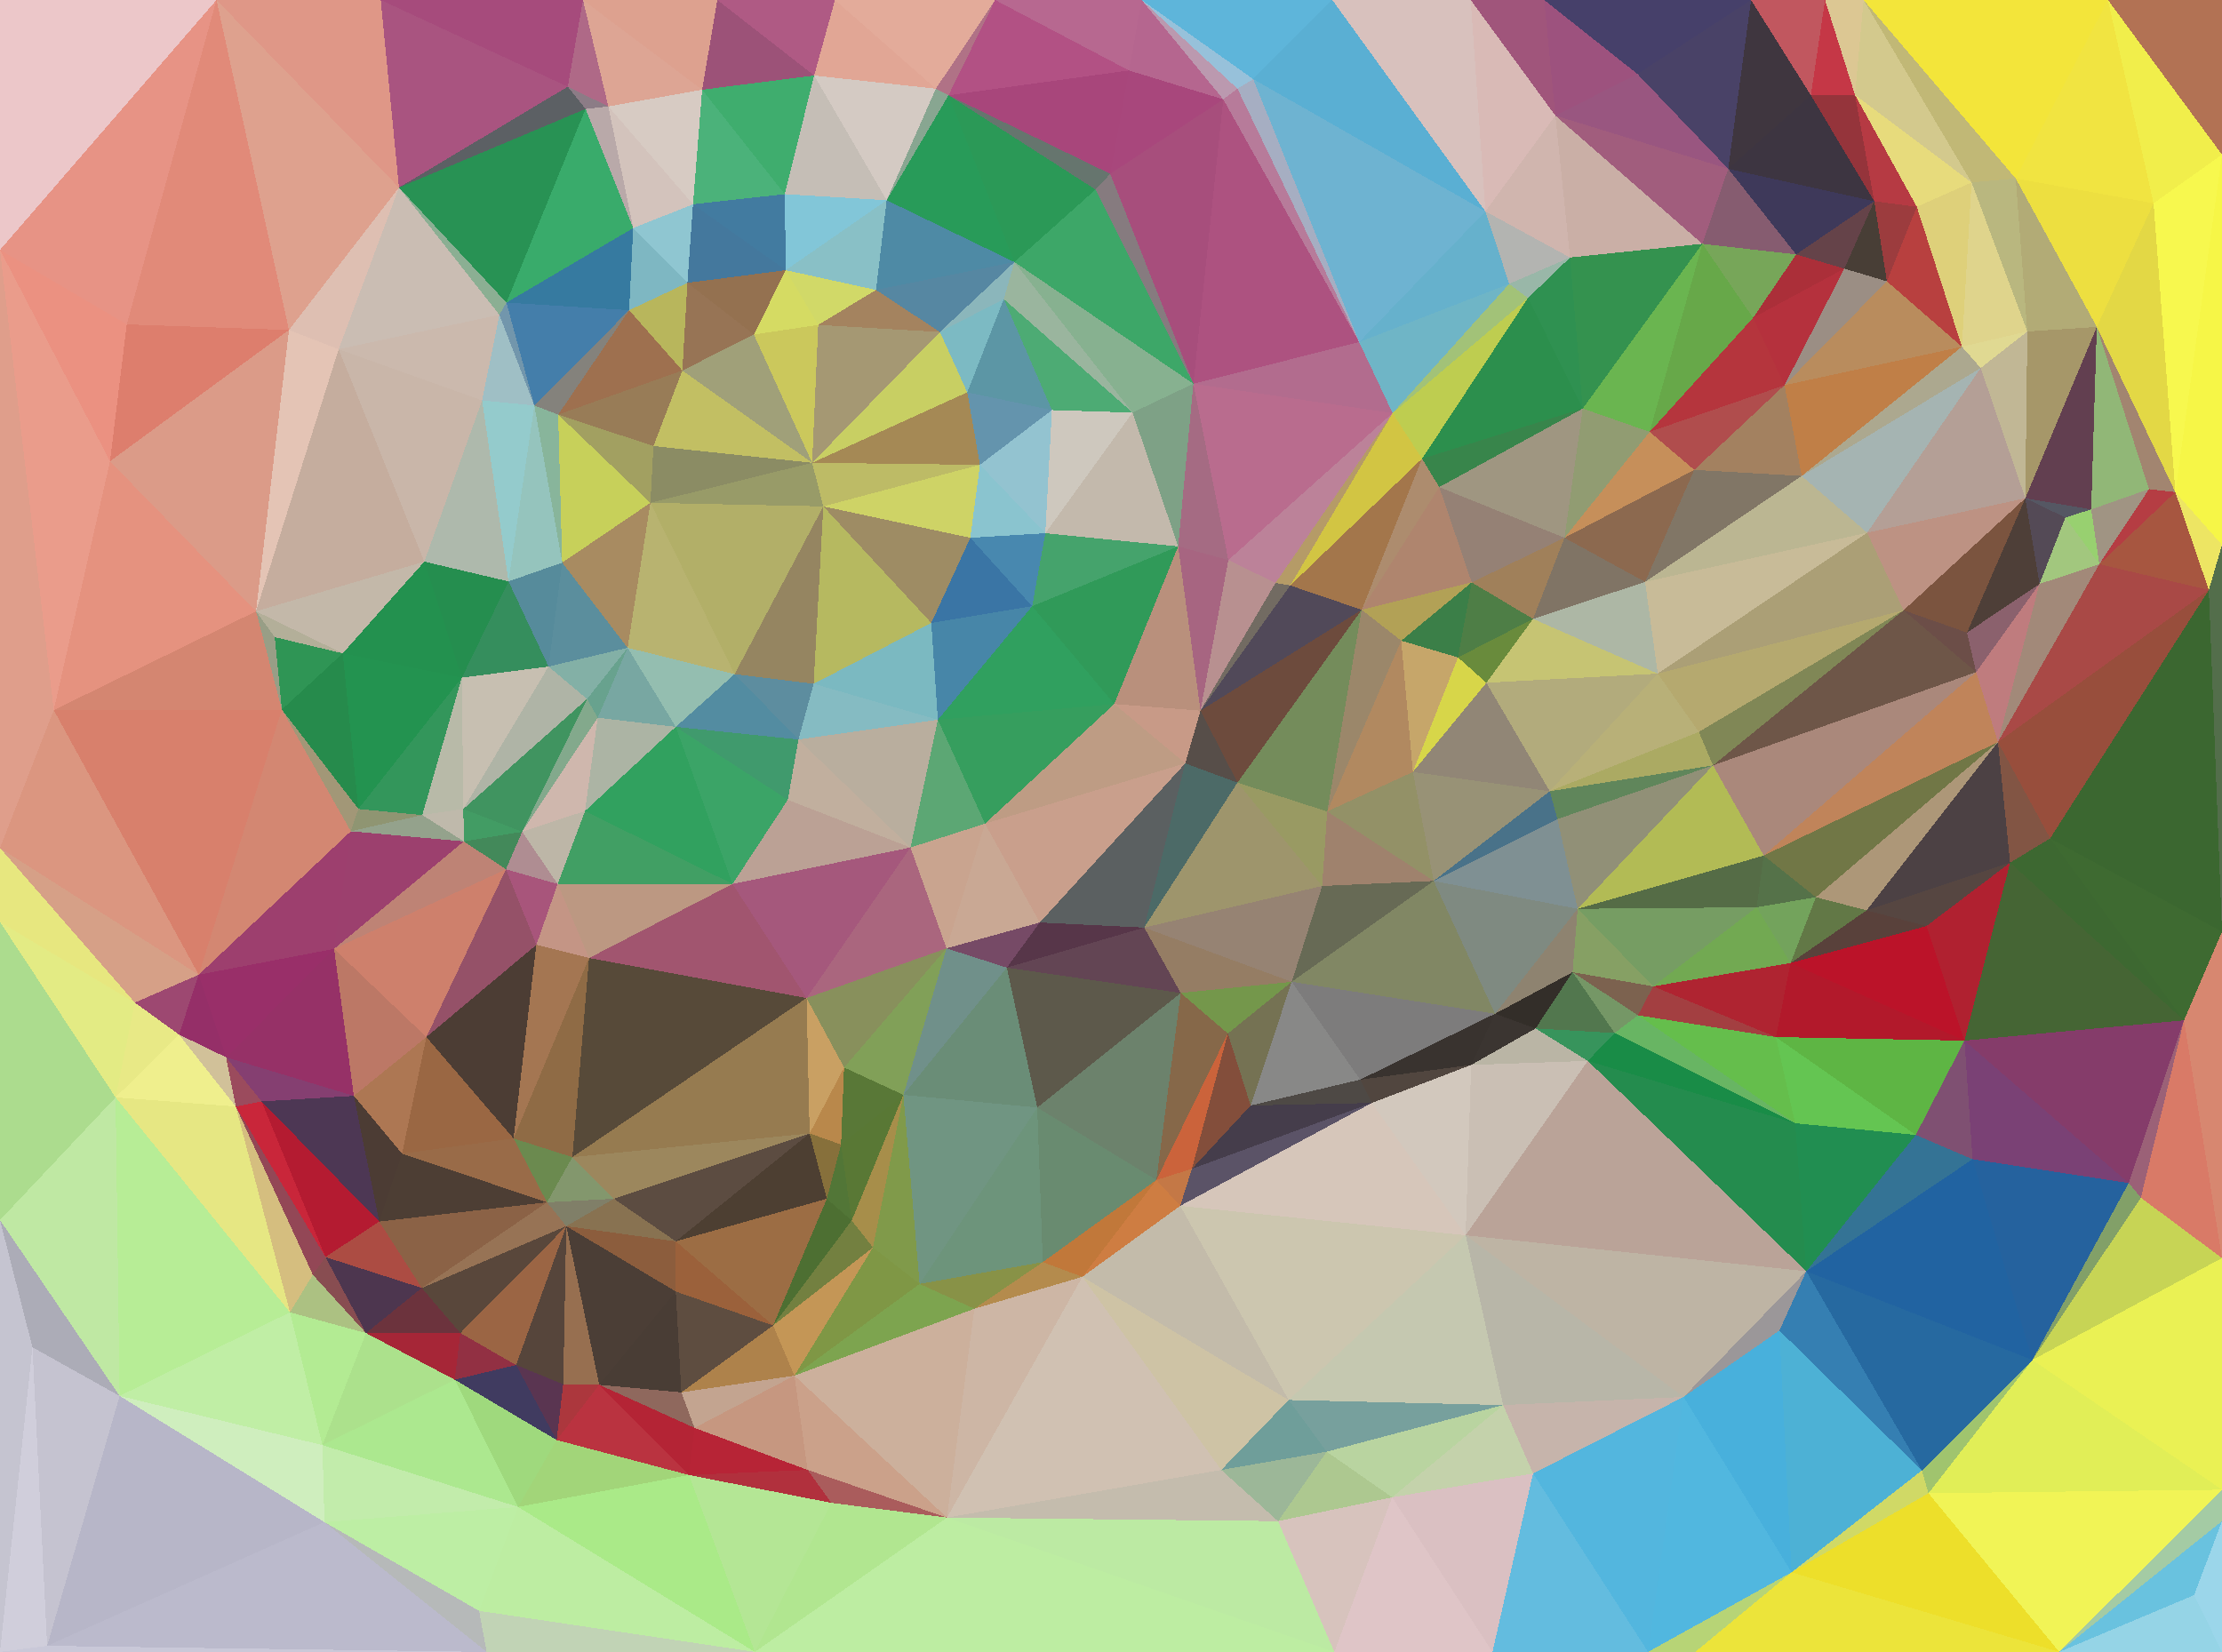 <?xml version="1.0" encoding="UTF-8"?> <svg xmlns="http://www.w3.org/2000/svg" width="4383" height="3259" shape-rendering="crispEdges"><polygon points="2338,1506 2441,1544 2368,1402" style="fill:rgb(87,78,73)"></polygon><polygon points="2368,1402 2198,1389 2338,1506" style="fill:rgb(200,154,135)"></polygon><polygon points="2441,1544 2686,1203 2368,1402" style="fill:rgb(109,75,61)"></polygon><polygon points="2545,1155 2516,1150 2368,1402" style="fill:rgb(114,107,98)"></polygon><polygon points="2368,1402 2324,1078 2198,1389" style="fill:rgb(185,144,124)"></polygon><polygon points="2257,1830 2608,1748 2441,1544" style="fill:rgb(158,149,108)"></polygon><polygon points="2441,1544 2608,1748 2618,1601" style="fill:rgb(153,154,99)"></polygon><polygon points="2257,1830 2441,1544 2338,1506" style="fill:rgb(76,106,103)"></polygon><polygon points="2686,1203 2545,1155 2368,1402" style="fill:rgb(81,73,89)"></polygon><polygon points="2747,815 2423,1105 2516,1150" style="fill:rgb(188,130,153)"></polygon><polygon points="2516,1150 2423,1105 2368,1402" style="fill:rgb(184,144,144)"></polygon><polygon points="2828,1738 2787,1523 2618,1601" style="fill:rgb(147,145,103)"></polygon><polygon points="2618,1601 2686,1203 2441,1544" style="fill:rgb(116,140,91)"></polygon><polygon points="2764,1264 2686,1203 2618,1601" style="fill:rgb(155,135,106)"></polygon><polygon points="2545,1155 2747,815 2516,1150" style="fill:rgb(181,155,103)"></polygon><polygon points="2051,1820 2257,1830 2338,1506" style="fill:rgb(91,96,97)"></polygon><polygon points="2423,1105 2324,1078 2368,1402" style="fill:rgb(167,101,129)"></polygon><polygon points="2787,1523 2764,1264 2618,1601" style="fill:rgb(177,137,96)"></polygon><polygon points="2324,1078 2036,1196 2198,1389" style="fill:rgb(48,154,89)"></polygon><polygon points="2198,1389 1943,1625 2338,1506" style="fill:rgb(190,156,132)"></polygon><polygon points="2257,1830 2548,1937 2608,1748" style="fill:rgb(150,131,115)"></polygon><polygon points="2608,1748 2828,1738 2618,1601" style="fill:rgb(159,130,109)"></polygon><polygon points="1850,1420 1943,1625 2198,1389" style="fill:rgb(54,158,94)"></polygon><polygon points="1986,1909 2329,1959 2257,1830" style="fill:rgb(99,69,84)"></polygon><polygon points="2257,1830 2329,1959 2548,1937" style="fill:rgb(149,125,100)"></polygon><polygon points="2548,1937 2828,1738 2608,1748" style="fill:rgb(103,106,85)"></polygon><polygon points="2787,1523 2876,1297 2764,1264" style="fill:rgb(198,166,106)"></polygon><polygon points="2932,1347 2876,1297 2787,1523" style="fill:rgb(215,214,73)"></polygon><polygon points="2764,1264 2903,1149 2686,1203" style="fill:rgb(178,161,86)"></polygon><polygon points="1943,1625 2051,1820 2338,1506" style="fill:rgb(201,159,140)"></polygon><polygon points="3057,1561 2932,1347 2787,1523" style="fill:rgb(145,134,118)"></polygon><polygon points="2324,1078 2062,1052 2036,1196" style="fill:rgb(69,163,108)"></polygon><polygon points="2036,1196 1850,1420 2198,1389" style="fill:rgb(48,160,95)"></polygon><polygon points="1837,1229 1850,1420 2036,1196" style="fill:rgb(71,134,168)"></polygon><polygon points="2467,2181 2422,2039 2351,2306" style="fill:rgb(131,78,59)"></polygon><polygon points="2329,1959 2422,2039 2548,1937" style="fill:rgb(116,151,75)"></polygon><polygon points="3112,1793 3072,1616 2828,1738" style="fill:rgb(127,144,147)"></polygon><polygon points="3024,1221 2903,1149 2876,1297" style="fill:rgb(78,126,70)"></polygon><polygon points="2876,1297 2903,1149 2764,1264" style="fill:rgb(59,127,72)"></polygon><polygon points="2686,1203 2805,905 2545,1155" style="fill:rgb(163,118,75)"></polygon><polygon points="2354,757 2234,814 2324,1078" style="fill:rgb(126,161,134)"></polygon><polygon points="1867,1871 1986,1909 2051,1820" style="fill:rgb(118,74,102)"></polygon><polygon points="2051,1820 1986,1909 2257,1830" style="fill:rgb(87,54,73)"></polygon><polygon points="1867,1871 2051,1820 1943,1625" style="fill:rgb(201,168,148)"></polygon><polygon points="1914,1061 1837,1229 2036,1196" style="fill:rgb(58,117,165)"></polygon><polygon points="2062,1052 1914,1061 2036,1196" style="fill:rgb(72,136,175)"></polygon><polygon points="1575,1459 1796,1672 1850,1420" style="fill:rgb(185,174,158)"></polygon><polygon points="1850,1420 1796,1672 1943,1625" style="fill:rgb(92,167,116)"></polygon><polygon points="2828,1738 3057,1561 2787,1523" style="fill:rgb(152,146,118)"></polygon><polygon points="2932,1347 3024,1221 2876,1297" style="fill:rgb(105,139,60)"></polygon><polygon points="3270,1329 3024,1221 2932,1347" style="fill:rgb(198,196,115)"></polygon><polygon points="3086,1061 2839,961 2903,1149" style="fill:rgb(149,129,117)"></polygon><polygon points="2903,1149 2839,961 2686,1203" style="fill:rgb(175,133,110)"></polygon><polygon points="2324,1078 2234,814 2062,1052" style="fill:rgb(195,185,172)"></polygon><polygon points="2062,1052 1933,917 1914,1061" style="fill:rgb(138,196,207)"></polygon><polygon points="1796,1672 1867,1871 1943,1625" style="fill:rgb(201,164,143)"></polygon><polygon points="2828,1738 3072,1616 3057,1561" style="fill:rgb(73,114,137)"></polygon><polygon points="3245,1148 3086,1061 3024,1221" style="fill:rgb(128,116,101)"></polygon><polygon points="2949,2000 2828,1738 2548,1937" style="fill:rgb(129,135,100)"></polygon><polygon points="2354,757 2324,1078 2423,1105" style="fill:rgb(165,107,131)"></polygon><polygon points="3122,806 2805,905 2839,961" style="fill:rgb(56,133,75)"></polygon><polygon points="2839,961 2805,905 2686,1203" style="fill:rgb(173,140,110)"></polygon><polygon points="2351,2306 2422,2039 2281,2328" style="fill:rgb(203,99,59)"></polygon><polygon points="2422,2039 2467,2181 2548,1937" style="fill:rgb(117,114,83)"></polygon><polygon points="2046,2185 2329,1959 1986,1909" style="fill:rgb(93,89,75)"></polygon><polygon points="2467,2181 2683,2130 2548,1937" style="fill:rgb(136,136,135)"></polygon><polygon points="2747,815 2354,757 2423,1105" style="fill:rgb(185,108,142)"></polygon><polygon points="2075,809 2062,1052 2234,814" style="fill:rgb(206,200,190)"></polygon><polygon points="2075,809 1933,917 2062,1052" style="fill:rgb(147,195,208)"></polygon><polygon points="1624,999 1605,1349 1837,1229" style="fill:rgb(182,185,96)"></polygon><polygon points="3014,588 2747,815 2805,905" style="fill:rgb(190,205,80)"></polygon><polygon points="2805,905 2747,815 2545,1155" style="fill:rgb(210,197,67)"></polygon><polygon points="1980,590 2075,809 2234,814" style="fill:rgb(77,171,116)"></polygon><polygon points="2683,2130 2949,2000 2548,1937" style="fill:rgb(125,124,124)"></polygon><polygon points="2467,2181 2706,2176 2683,2130" style="fill:rgb(78,73,69)"></polygon><polygon points="2683,2130 2902,2101 2949,2000" style="fill:rgb(57,51,47)"></polygon><polygon points="2949,2000 3112,1793 2828,1738" style="fill:rgb(127,138,129)"></polygon><polygon points="3270,1329 2932,1347 3057,1561" style="fill:rgb(178,171,124)"></polygon><polygon points="3270,1329 3057,1561 3351,1444" style="fill:rgb(184,176,120)"></polygon><polygon points="3024,1221 3086,1061 2903,1149" style="fill:rgb(160,128,90)"></polygon><polygon points="2706,2176 2902,2101 2683,2130" style="fill:rgb(81,70,63)"></polygon><polygon points="2949,2000 3102,1918 3112,1793" style="fill:rgb(142,131,112)"></polygon><polygon points="1782,2160 2046,2185 1986,1909" style="fill:rgb(106,141,119)"></polygon><polygon points="1624,999 1837,1229 1914,1061" style="fill:rgb(158,140,100)"></polygon><polygon points="1837,1229 1605,1349 1850,1420" style="fill:rgb(123,185,193)"></polygon><polygon points="1796,1672 1591,1969 1867,1871" style="fill:rgb(170,102,126)"></polygon><polygon points="3029,2029 3102,1918 2949,2000" style="fill:rgb(51,46,41)"></polygon><polygon points="2902,2101 3029,2029 2949,2000" style="fill:rgb(59,53,49)"></polygon><polygon points="1605,1349 1575,1459 1850,1420" style="fill:rgb(133,187,194)"></polygon><polygon points="1867,1871 1782,2160 1986,1909" style="fill:rgb(112,144,138)"></polygon><polygon points="2281,2328 2422,2039 2329,1959" style="fill:rgb(134,104,73)"></polygon><polygon points="2467,2181 2351,2306 2706,2176" style="fill:rgb(69,61,75)"></polygon><polygon points="2977,560 2681,675 2747,815" style="fill:rgb(111,181,198)"></polygon><polygon points="2747,815 2681,675 2354,757" style="fill:rgb(178,108,142)"></polygon><polygon points="1980,590 1908,774 2075,809" style="fill:rgb(92,150,165)"></polygon><polygon points="2075,809 1908,774 1933,917" style="fill:rgb(100,148,173)"></polygon><polygon points="1933,917 1624,999 1914,1061" style="fill:rgb(206,211,102)"></polygon><polygon points="1980,590 2234,814 2001,517" style="fill:rgb(154,181,158)"></polygon><polygon points="1575,1459 1554,1578 1796,1672" style="fill:rgb(193,175,158)"></polygon><polygon points="2046,2185 2281,2328 2329,1959" style="fill:rgb(108,130,108)"></polygon><polygon points="3057,1561 3072,1616 3379,1510" style="fill:rgb(96,134,91)"></polygon><polygon points="3351,1444 3057,1561 3379,1510" style="fill:rgb(171,170,99)"></polygon><polygon points="3270,1329 3245,1148 3024,1221" style="fill:rgb(173,183,165)"></polygon><polygon points="3086,1061 3122,806 2839,961" style="fill:rgb(159,150,129)"></polygon><polygon points="2281,2328 2328,2379 2351,2306" style="fill:rgb(196,120,70)"></polygon><polygon points="2351,2306 2328,2379 2706,2176" style="fill:rgb(91,83,103)"></polygon><polygon points="2891,2437 3132,2093 2902,2101" style="fill:rgb(202,191,180)"></polygon><polygon points="2135,2519 2328,2379 2281,2328" style="fill:rgb(206,125,66)"></polygon><polygon points="1602,913 1624,999 1933,917" style="fill:rgb(189,187,102)"></polygon><polygon points="1605,1349 1449,1330 1575,1459" style="fill:rgb(93,141,159)"></polygon><polygon points="1575,1459 1333,1434 1554,1578" style="fill:rgb(64,154,109)"></polygon><polygon points="1665,2106 1782,2160 1867,1871" style="fill:rgb(129,160,88)"></polygon><polygon points="2046,2185 2057,2490 2281,2328" style="fill:rgb(105,139,112)"></polygon><polygon points="3379,1510 3072,1616 3112,1793" style="fill:rgb(145,144,119)"></polygon><polygon points="3683,1051 3554,939 3245,1148" style="fill:rgb(187,182,146)"></polygon><polygon points="2891,2437 2902,2101 2706,2176" style="fill:rgb(210,200,189)"></polygon><polygon points="2902,2101 3132,2093 3029,2029" style="fill:rgb(186,181,165)"></polygon><polygon points="3029,2029 3185,2038 3102,1918" style="fill:rgb(82,119,78)"></polygon><polygon points="3102,1918 3261,1946 3112,1793" style="fill:rgb(134,160,100)"></polygon><polygon points="1445,1744 1591,1969 1796,1672" style="fill:rgb(165,88,124)"></polygon><polygon points="3132,2093 3185,2038 3029,2029" style="fill:rgb(55,148,92)"></polygon><polygon points="3479,1688 3379,1510 3112,1793" style="fill:rgb(178,187,85)"></polygon><polygon points="3342,927 3086,1061 3245,1148" style="fill:rgb(140,105,79)"></polygon><polygon points="1624,999 1449,1330 1605,1349" style="fill:rgb(149,133,97)"></polygon><polygon points="1554,1578 1445,1744 1796,1672" style="fill:rgb(187,161,149)"></polygon><polygon points="3254,852 3086,1061 3342,927" style="fill:rgb(198,143,90)"></polygon><polygon points="3254,852 3122,806 3086,1061" style="fill:rgb(145,156,114)"></polygon><polygon points="3231,2003 3261,1946 3102,1918" style="fill:rgb(124,98,79)"></polygon><polygon points="3503,2046 3231,2003 3541,2216" style="fill:rgb(101,190,76)"></polygon><polygon points="3185,2038 3231,2003 3102,1918" style="fill:rgb(117,151,102)"></polygon><polygon points="1591,1969 1665,2106 1867,1871" style="fill:rgb(136,144,92)"></polygon><polygon points="2001,517 2234,814 2354,757" style="fill:rgb(135,177,144)"></polygon><polygon points="1908,774 1602,913 1933,917" style="fill:rgb(165,137,85)"></polygon><polygon points="1854,655 1602,913 1908,774" style="fill:rgb(200,207,99)"></polygon><polygon points="1283,992 1238,1278 1449,1330" style="fill:rgb(184,179,112)"></polygon><polygon points="1980,590 1854,655 1908,774" style="fill:rgb(124,186,195)"></polygon><polygon points="1333,1434 1445,1744 1554,1578" style="fill:rgb(59,164,103)"></polygon><polygon points="1597,2236 1659,2258 1665,2106" style="fill:rgb(185,136,75)"></polygon><polygon points="2161,374 2001,517 2354,757" style="fill:rgb(61,167,104)"></polygon><polygon points="1980,590 2001,517 1854,655" style="fill:rgb(139,182,187)"></polygon><polygon points="3342,927 3245,1148 3554,939" style="fill:rgb(129,118,102)"></polygon><polygon points="3097,508 3014,588 3122,806" style="fill:rgb(47,145,81)"></polygon><polygon points="3122,806 3014,588 2805,905" style="fill:rgb(44,143,77)"></polygon><polygon points="2190,343 2161,374 2354,757" style="fill:rgb(134,123,127)"></polygon><polygon points="3014,588 2977,560 2747,815" style="fill:rgb(162,194,120)"></polygon><polygon points="1238,1278 1333,1434 1449,1330" style="fill:rgb(148,190,176)"></polygon><polygon points="1449,1330 1333,1434 1575,1459" style="fill:rgb(83,140,161)"></polygon><polygon points="1814,2533 2046,2185 1782,2160" style="fill:rgb(112,149,130)"></polygon><polygon points="1814,2533 2057,2490 2046,2185" style="fill:rgb(109,148,123)"></polygon><polygon points="2328,2379 2891,2437 2706,2176" style="fill:rgb(214,198,186)"></polygon><polygon points="3245,1148 3270,1329 3683,1051" style="fill:rgb(200,187,152)"></polygon><polygon points="3097,508 2977,560 3014,588" style="fill:rgb(153,183,168)"></polygon><polygon points="2542,2762 2891,2437 2328,2379" style="fill:rgb(204,198,175)"></polygon><polygon points="3503,2046 3261,1946 3231,2003" style="fill:rgb(163,63,65)"></polygon><polygon points="2057,2490 2135,2519 2281,2328" style="fill:rgb(193,120,58)"></polygon><polygon points="1597,2236 1665,2106 1591,1969" style="fill:rgb(201,160,99)"></polygon><polygon points="1665,2106 1659,2258 1782,2160" style="fill:rgb(89,120,55)"></polygon><polygon points="3465,1790 3479,1688 3112,1793" style="fill:rgb(85,108,70)"></polygon><polygon points="3683,1051 3270,1329 3755,1204" style="fill:rgb(171,159,118)"></polygon><polygon points="3465,1790 3112,1793 3261,1946" style="fill:rgb(118,157,99)"></polygon><polygon points="3465,1790 3261,1946 3532,1900" style="fill:rgb(114,169,82)"></polygon><polygon points="3532,1900 3261,1946 3503,2046" style="fill:rgb(175,36,49)"></polygon><polygon points="1129,2283 1597,2236 1591,1969" style="fill:rgb(150,123,80)"></polygon><polygon points="1659,2258 1680,2408 1782,2160" style="fill:rgb(89,120,53)"></polygon><polygon points="1631,2365 1333,2449 1525,2615" style="fill:rgb(156,109,68)"></polygon><polygon points="2190,343 2354,757 2413,196" style="fill:rgb(167,78,124)"></polygon><polygon points="2001,517 1728,572 1854,655" style="fill:rgb(86,135,162)"></polygon><polygon points="1854,655 1614,641 1602,913" style="fill:rgb(165,152,115)"></polygon><polygon points="1283,992 1449,1330 1624,999" style="fill:rgb(178,175,104)"></polygon><polygon points="1749,395 1728,572 2001,517" style="fill:rgb(78,138,165)"></polygon><polygon points="2413,196 2354,757 2681,675" style="fill:rgb(173,82,128)"></polygon><polygon points="1871,188 1749,395 2001,517" style="fill:rgb(40,155,89)"></polygon><polygon points="1728,572 1614,641 1854,655" style="fill:rgb(164,131,95)"></polygon><polygon points="3097,508 2930,417 2977,560" style="fill:rgb(179,180,177)"></polygon><polygon points="2977,560 2930,417 2681,675" style="fill:rgb(102,177,204)"></polygon><polygon points="3097,508 3122,806 3358,481" style="fill:rgb(52,146,79)"></polygon><polygon points="3358,481 3122,806 3254,852" style="fill:rgb(106,181,80)"></polygon><polygon points="1162,1890 1591,1969 1445,1744" style="fill:rgb(161,85,111)"></polygon><polygon points="1597,2236 1631,2365 1659,2258" style="fill:rgb(135,112,59)"></polygon><polygon points="2057,2490 1922,2582 2135,2519" style="fill:rgb(180,139,77)"></polygon><polygon points="1283,992 1624,999 1602,913" style="fill:rgb(152,155,104)"></polygon><polygon points="1333,1434 1154,1600 1445,1744" style="fill:rgb(49,161,95)"></polygon><polygon points="1631,2365 1680,2408 1659,2258" style="fill:rgb(82,118,55)"></polygon><polygon points="3231,2003 3185,2038 3541,2216" style="fill:rgb(104,181,99)"></polygon><polygon points="3465,1790 3582,1770 3479,1688" style="fill:rgb(85,114,73)"></polygon><polygon points="3755,1204 3351,1444 3379,1510" style="fill:rgb(128,135,86)"></polygon><polygon points="1525,2615 1722,2461 1680,2408" style="fill:rgb(115,128,64)"></polygon><polygon points="1680,2408 1722,2461 1782,2160" style="fill:rgb(167,142,74)"></polygon><polygon points="3532,1900 3582,1770 3465,1790" style="fill:rgb(115,163,92)"></polygon><polygon points="1814,2533 1922,2582 2057,2490" style="fill:rgb(136,146,71)"></polygon><polygon points="2135,2519 2542,2762 2328,2379" style="fill:rgb(195,187,170)"></polygon><polygon points="1722,2461 1814,2533 1782,2160" style="fill:rgb(128,154,74)"></polygon><polygon points="1289,880 1283,992 1602,913" style="fill:rgb(139,140,100)"></polygon><polygon points="1550,533 1487,660 1614,641" style="fill:rgb(213,219,99)"></polygon><polygon points="1614,641 1487,660 1602,913" style="fill:rgb(203,200,92)"></polygon><polygon points="1550,533 1614,641 1728,572" style="fill:rgb(209,217,104)"></polygon><polygon points="1158,1379 1179,1416 1238,1278" style="fill:rgb(104,162,142)"></polygon><polygon points="1238,1278 1179,1416 1333,1434" style="fill:rgb(120,167,162)"></polygon><polygon points="3541,2216 3185,2038 3132,2093" style="fill:rgb(25,140,71)"></polygon><polygon points="3532,1900 3682,1796 3582,1770" style="fill:rgb(98,120,70)"></polygon><polygon points="1082,1315 1158,1379 1238,1278" style="fill:rgb(131,176,166)"></polygon><polygon points="1179,1416 1154,1600 1333,1434" style="fill:rgb(172,180,164)"></polygon><polygon points="3270,1329 3351,1444 3755,1204" style="fill:rgb(181,169,111)"></polygon><polygon points="3342,927 3520,760 3254,852" style="fill:rgb(176,77,77)"></polygon><polygon points="1871,188 2001,517 2161,374" style="fill:rgb(43,153,87)"></polygon><polygon points="1030,1641 1154,1600 1179,1416" style="fill:rgb(207,183,173)"></polygon><polygon points="1346,731 1289,880 1602,913" style="fill:rgb(194,191,99)"></polygon><polygon points="1109,1110 1082,1315 1238,1278" style="fill:rgb(91,142,157)"></polygon><polygon points="1749,395 1550,533 1728,572" style="fill:rgb(137,192,198)"></polygon><polygon points="1487,660 1346,731 1602,913" style="fill:rgb(160,160,121)"></polygon><polygon points="2441,175 2413,196 2681,675" style="fill:rgb(183,123,154)"></polygon><polygon points="2190,343 1871,188 2161,374" style="fill:rgb(102,117,110)"></polygon><polygon points="1356,558 1346,731 1487,660" style="fill:rgb(151,116,85)"></polygon><polygon points="2472,156 2441,175 2681,675" style="fill:rgb(166,174,194)"></polygon><polygon points="2413,196 2227,139 2190,343" style="fill:rgb(168,71,124)"></polygon><polygon points="2409,2900 2542,2762 2135,2519" style="fill:rgb(206,195,165)"></polygon><polygon points="3563,2508 3541,2216 3132,2093" style="fill:rgb(36,140,78)"></polygon><polygon points="3800,1827 3682,1796 3532,1900" style="fill:rgb(89,65,59)"></polygon><polygon points="3941,1464 3898,1326 3479,1688" style="fill:rgb(192,132,90)"></polygon><polygon points="2930,417 2472,156 2681,675" style="fill:rgb(110,179,209)"></polygon><polygon points="2252,0 2227,139 2413,196" style="fill:rgb(181,102,143)"></polygon><polygon points="2628,0 2472,156 2930,417" style="fill:rgb(90,175,211)"></polygon><polygon points="1100,1744 1162,1890 1445,1744" style="fill:rgb(188,152,130)"></polygon><polygon points="1631,2365 1525,2615 1680,2408" style="fill:rgb(77,111,50)"></polygon><polygon points="3554,939 3520,760 3342,927" style="fill:rgb(163,129,96)"></polygon><polygon points="1109,1110 1238,1278 1283,992" style="fill:rgb(168,139,97)"></polygon><polygon points="1158,1379 1030,1641 1179,1416" style="fill:rgb(131,169,140)"></polygon><polygon points="1154,1600 1100,1744 1445,1744" style="fill:rgb(65,159,100)"></polygon><polygon points="1109,1110 1283,992 1101,818" style="fill:rgb(199,208,90)"></polygon><polygon points="1030,1641 1100,1744 1154,1600" style="fill:rgb(189,182,167)"></polygon><polygon points="3755,1204 3379,1510 3898,1326" style="fill:rgb(110,86,72)"></polygon><polygon points="3870,684 3722,555 3520,760" style="fill:rgb(185,140,93)"></polygon><polygon points="2252,0 2413,196 2441,175" style="fill:rgb(187,153,175)"></polygon><polygon points="3520,760 3458,627 3254,852" style="fill:rgb(181,53,61)"></polygon><polygon points="3097,508 3068,228 2930,417" style="fill:rgb(208,181,174)"></polygon><polygon points="3543,502 3458,627 3638,530" style="fill:rgb(171,47,57)"></polygon><polygon points="1003,1147 1109,1110 1054,800" style="fill:rgb(149,196,189)"></polygon><polygon points="3563,2508 3132,2093 2891,2437" style="fill:rgb(186,163,152)"></polygon><polygon points="3875,2053 3800,1827 3532,1900" style="fill:rgb(187,19,41)"></polygon><polygon points="3458,627 3358,481 3254,852" style="fill:rgb(103,168,73)"></polygon><polygon points="3898,1326 3379,1510 3479,1688" style="fill:rgb(170,136,123)"></polygon><polygon points="1749,395 1548,383 1550,533" style="fill:rgb(130,198,216)"></polygon><polygon points="1550,533 1356,558 1487,660" style="fill:rgb(148,113,80)"></polygon><polygon points="1346,731 1101,818 1289,880" style="fill:rgb(152,124,87)"></polygon><polygon points="1606,149 1548,383 1749,395" style="fill:rgb(197,190,182)"></polygon><polygon points="914,1596 1030,1641 1158,1379" style="fill:rgb(64,148,96)"></polygon><polygon points="1100,1744 1058,1864 1162,1890" style="fill:rgb(196,149,133)"></polygon><polygon points="998,1715 1030,1641 915,1660" style="fill:rgb(67,137,90)"></polygon><polygon points="2227,139 1871,188 2190,343" style="fill:rgb(168,70,123)"></polygon><polygon points="1367,403 1356,558 1550,533" style="fill:rgb(68,120,157)"></polygon><polygon points="3358,481 3068,228 3097,508" style="fill:rgb(202,175,166)"></polygon><polygon points="998,1715 1058,1864 1100,1744" style="fill:rgb(168,85,123)"></polygon><polygon points="1333,2449 1631,2365 1597,2236" style="fill:rgb(77,63,50)"></polygon><polygon points="2409,2900 2617,2864 2542,2762" style="fill:rgb(111,158,154)"></polygon><polygon points="2542,2762 2965,2772 2891,2437" style="fill:rgb(197,200,176)"></polygon><polygon points="1963,0 1846,175 1871,188" style="fill:rgb(176,114,134)"></polygon><polygon points="1871,188 1846,175 1749,395" style="fill:rgb(136,166,145)"></polygon><polygon points="2617,2864 2965,2772 2542,2762" style="fill:rgb(119,160,157)"></polygon><polygon points="1868,2994 2135,2519 1922,2582" style="fill:rgb(205,182,165)"></polygon><polygon points="1868,2994 2409,2900 2135,2519" style="fill:rgb(208,193,178)"></polygon><polygon points="914,1596 1158,1379 1082,1315" style="fill:rgb(175,180,166)"></polygon><polygon points="1030,1641 998,1715 1100,1744" style="fill:rgb(175,141,146)"></polygon><polygon points="3875,2053 3532,1900 3503,2046" style="fill:rgb(178,25,43)"></polygon><polygon points="3898,1326 3880,1248 3755,1204" style="fill:rgb(108,78,72)"></polygon><polygon points="1101,818 1283,992 1289,880" style="fill:rgb(162,160,97)"></polygon><polygon points="1109,1110 1003,1147 1082,1315" style="fill:rgb(86,139,155)"></polygon><polygon points="1722,2461 1567,2714 1814,2533" style="fill:rgb(127,151,69)"></polygon><polygon points="1814,2533 1567,2714 1922,2582" style="fill:rgb(125,164,79)"></polygon><polygon points="1333,2449 1597,2236 1211,2365" style="fill:rgb(92,76,65)"></polygon><polygon points="1249,450 1241,612 1356,558" style="fill:rgb(126,183,194)"></polygon><polygon points="1356,558 1241,612 1346,731" style="fill:rgb(184,182,92)"></polygon><polygon points="1211,2365 1597,2236 1129,2283" style="fill:rgb(156,135,93)"></polygon><polygon points="1241,612 1101,818 1346,731" style="fill:rgb(158,112,79)"></polygon><polygon points="2628,0 2252,0 2472,156" style="fill:rgb(94,181,218)"></polygon><polygon points="2472,156 2252,0 2441,175" style="fill:rgb(151,193,218)"></polygon><polygon points="2227,139 1963,0 1871,188" style="fill:rgb(178,81,132)"></polygon><polygon points="2901,0 2628,0 2930,417" style="fill:rgb(216,193,189)"></polygon><polygon points="3479,1688 3582,1770 3941,1464" style="fill:rgb(113,119,70)"></polygon><polygon points="3755,1204 3995,983 3683,1051" style="fill:rgb(189,146,131)"></polygon><polygon points="3638,530 3458,627 3520,760" style="fill:rgb(181,49,61)"></polygon><polygon points="3358,481 3409,333 3068,228" style="fill:rgb(161,93,125)"></polygon><polygon points="3458,627 3543,502 3358,481" style="fill:rgb(119,166,89)"></polygon><polygon points="3638,530 3520,760 3722,555" style="fill:rgb(155,142,132)"></polygon><polygon points="1385,177 1367,403 1548,383" style="fill:rgb(75,178,122)"></polygon><polygon points="1548,383 1367,403 1550,533" style="fill:rgb(66,123,160)"></polygon><polygon points="1241,612 1054,800 1101,818" style="fill:rgb(132,130,124)"></polygon><polygon points="3941,1464 3582,1770 3682,1796" style="fill:rgb(173,151,120)"></polygon><polygon points="1129,2283 1162,1890 1013,2246" style="fill:rgb(143,107,69)"></polygon><polygon points="1129,2283 1591,1969 1162,1890" style="fill:rgb(87,74,57)"></polygon><polygon points="1344,2747 1567,2714 1525,2615" style="fill:rgb(174,130,75)"></polygon><polygon points="911,1337 914,1596 1082,1315" style="fill:rgb(199,191,177)"></polygon><polygon points="998,1715 841,2046 1058,1864" style="fill:rgb(149,81,104)"></polygon><polygon points="1333,2548 1525,2615 1333,2449" style="fill:rgb(155,97,59)"></polygon><polygon points="1525,2615 1567,2714 1722,2461" style="fill:rgb(196,150,86)"></polygon><polygon points="837,1108 911,1337 1003,1147" style="fill:rgb(37,142,79)"></polygon><polygon points="1003,1147 911,1337 1082,1315" style="fill:rgb(53,142,93)"></polygon><polygon points="914,1596 915,1660 1030,1641" style="fill:rgb(66,156,100)"></polygon><polygon points="951,790 1054,800 985,621" style="fill:rgb(159,191,197)"></polygon><polygon points="1101,818 1054,800 1109,1110" style="fill:rgb(136,181,155)"></polygon><polygon points="3543,502 3409,333 3358,481" style="fill:rgb(134,92,112)"></polygon><polygon points="3068,228 2901,0 2930,417" style="fill:rgb(217,186,182)"></polygon><polygon points="1013,2246 1162,1890 1058,1864" style="fill:rgb(164,118,82)"></polygon><polygon points="2521,3001 2746,2954 2617,2864" style="fill:rgb(173,200,144)"></polygon><polygon points="2617,2864 2746,2954 2965,2772" style="fill:rgb(185,212,160)"></polygon><polygon points="1117,2419 1333,2548 1333,2449" style="fill:rgb(140,93,61)"></polygon><polygon points="1117,2419 1333,2449 1211,2365" style="fill:rgb(136,114,81)"></polygon><polygon points="3965,1702 3941,1464 3682,1796" style="fill:rgb(76,65,68)"></polygon><polygon points="3898,1326 4023,1152 3880,1248" style="fill:rgb(139,97,109)"></polygon><polygon points="1868,2994 2521,3001 2409,2900" style="fill:rgb(196,188,173)"></polygon><polygon points="2409,2900 2521,3001 2617,2864" style="fill:rgb(156,183,152)"></polygon><polygon points="2252,0 1963,0 2227,139" style="fill:rgb(183,104,144)"></polygon><polygon points="1846,175 1606,149 1749,395" style="fill:rgb(212,202,195)"></polygon><polygon points="1200,210 1249,450 1367,403" style="fill:rgb(211,195,188)"></polygon><polygon points="1367,403 1249,450 1356,558" style="fill:rgb(143,198,209)"></polygon><polygon points="1647,0 1606,149 1846,175" style="fill:rgb(225,166,149)"></polygon><polygon points="3520,760 3554,939 3870,684" style="fill:rgb(192,127,71)"></polygon><polygon points="3543,502 3697,397 3409,333" style="fill:rgb(62,57,90)"></polygon><polygon points="3046,0 2901,0 3068,228" style="fill:rgb(160,85,123)"></polygon><polygon points="3321,2756 2891,2437 2965,2772" style="fill:rgb(184,182,168)"></polygon><polygon points="3321,2756 3563,2508 2891,2437" style="fill:rgb(190,180,164)"></polygon><polygon points="3541,2216 3779,2239 3503,2046" style="fill:rgb(100,197,82)"></polygon><polygon points="3800,1827 3965,1702 3682,1796" style="fill:rgb(86,70,65)"></polygon><polygon points="3454,0 3230,146 3409,333" style="fill:rgb(73,66,103)"></polygon><polygon points="3409,333 3230,146 3068,228" style="fill:rgb(153,86,128)"></polygon><polygon points="2944,3259 3024,2907 2746,2954" style="fill:rgb(218,192,194)"></polygon><polygon points="2746,2954 3024,2907 2965,2772" style="fill:rgb(196,210,171)"></polygon><polygon points="3563,2508 3779,2239 3541,2216" style="fill:rgb(33,142,81)"></polygon><polygon points="3875,2053 3965,1702 3800,1827" style="fill:rgb(176,33,48)"></polygon><polygon points="3024,2907 3321,2756 2965,2772" style="fill:rgb(198,180,171)"></polygon><polygon points="3779,2239 3875,2053 3503,2046" style="fill:rgb(94,181,68)"></polygon><polygon points="914,1596 833,1608 915,1660" style="fill:rgb(191,185,171)"></polygon><polygon points="659,1872 841,2046 998,1715" style="fill:rgb(206,128,108)"></polygon><polygon points="911,1337 833,1608 914,1596" style="fill:rgb(184,186,168)"></polygon><polygon points="707,1596 833,1608 911,1337" style="fill:rgb(51,150,91)"></polygon><polygon points="3321,2756 3510,2625 3563,2508" style="fill:rgb(155,151,153)"></polygon><polygon points="3563,2508 3891,2287 3779,2239" style="fill:rgb(52,115,149)"></polygon><polygon points="841,2046 1013,2246 1058,1864" style="fill:rgb(76,61,52)"></polygon><polygon points="1079,2372 1117,2419 1211,2365" style="fill:rgb(128,127,104)"></polygon><polygon points="3870,684 3554,939 3907,726" style="fill:rgb(172,168,143)"></polygon><polygon points="3638,530 3697,397 3543,502" style="fill:rgb(101,67,73)"></polygon><polygon points="3995,983 3755,1204 3880,1248" style="fill:rgb(123,84,63)"></polygon><polygon points="3230,146 3046,0 3068,228" style="fill:rgb(157,82,126)"></polygon><polygon points="1079,2372 1211,2365 1129,2283" style="fill:rgb(131,151,109)"></polygon><polygon points="1593,2900 1868,2994 1567,2714" style="fill:rgb(203,161,138)"></polygon><polygon points="1013,2246 1079,2372 1129,2283" style="fill:rgb(107,138,79)"></polygon><polygon points="985,621 1054,800 999,597" style="fill:rgb(114,150,172)"></polygon><polygon points="1054,800 951,790 1003,1147" style="fill:rgb(148,203,204)"></polygon><polygon points="951,790 837,1108 1003,1147" style="fill:rgb(174,185,172)"></polygon><polygon points="1593,2900 1567,2714 1370,2817" style="fill:rgb(198,151,128)"></polygon><polygon points="1567,2714 1868,2994 1922,2582" style="fill:rgb(204,176,156)"></polygon><polygon points="4141,1113 4023,1152 3941,1464" style="fill:rgb(162,137,121)"></polygon><polygon points="3941,1464 4023,1152 3898,1326" style="fill:rgb(191,124,126)"></polygon><polygon points="4308,2013 4044,1654 3965,1702" style="fill:rgb(61,104,49)"></polygon><polygon points="3965,1702 4044,1654 3941,1464" style="fill:rgb(130,85,68)"></polygon><polygon points="1344,2747 1525,2615 1333,2548" style="fill:rgb(94,77,64)"></polygon><polygon points="1606,149 1385,177 1548,383" style="fill:rgb(63,173,110)"></polygon><polygon points="999,597 1054,800 1241,612" style="fill:rgb(68,126,170)"></polygon><polygon points="1415,0 1385,177 1606,149" style="fill:rgb(156,82,120)"></polygon><polygon points="1963,0 1647,0 1846,175" style="fill:rgb(227,171,154)"></polygon><polygon points="4023,1152 3995,983 3880,1248" style="fill:rgb(78,63,56)"></polygon><polygon points="3907,726 3554,939 3683,1051" style="fill:rgb(165,180,178)"></polygon><polygon points="999,597 1241,612 1249,450" style="fill:rgb(54,122,160)"></polygon><polygon points="542,1257 676,1289 505,1206" style="fill:rgb(179,175,153)"></polygon><polygon points="1155,215 999,597 1249,450" style="fill:rgb(57,171,107)"></polygon><polygon points="1182,2732 1344,2747 1333,2548" style="fill:rgb(73,61,53)"></polygon><polygon points="1370,2817 1344,2747 1182,2732" style="fill:rgb(143,104,93)"></polygon><polygon points="1013,2246 793,2276 1079,2372" style="fill:rgb(153,107,72)"></polygon><polygon points="1182,2732 1333,2548 1117,2419" style="fill:rgb(75,62,54)"></polygon><polygon points="659,1872 998,1715 915,1660" style="fill:rgb(190,131,117)"></polygon><polygon points="3995,983 3907,726 3683,1051" style="fill:rgb(180,159,150)"></polygon><polygon points="3722,555 3697,397 3638,530" style="fill:rgb(72,62,54)"></polygon><polygon points="3230,146 3454,0 3046,0" style="fill:rgb(70,64,106)"></polygon><polygon points="3781,408 3697,397 3722,555" style="fill:rgb(156,60,62)"></polygon><polygon points="3781,408 3722,555 3870,684" style="fill:rgb(184,64,63)"></polygon><polygon points="1359,2910 1640,2965 1593,2900" style="fill:rgb(177,48,61)"></polygon><polygon points="1593,2900 1640,2965 1868,2994" style="fill:rgb(170,92,92)"></polygon><polygon points="3779,2239 3891,2287 3875,2053" style="fill:rgb(127,80,114)"></polygon><polygon points="3875,2053 4308,2013 3965,1702" style="fill:rgb(69,101,52)"></polygon><polygon points="4009,2683 3891,2287 3563,2508" style="fill:rgb(33,99,161)"></polygon><polygon points="1182,2732 1117,2419 1111,2731" style="fill:rgb(151,111,80)"></polygon><polygon points="1344,2747 1370,2817 1567,2714" style="fill:rgb(195,164,144)"></polygon><polygon points="676,1289 707,1596 911,1337" style="fill:rgb(35,147,80)"></polygon><polygon points="833,1608 692,1640 915,1660" style="fill:rgb(148,162,140)"></polygon><polygon points="4141,1113 4074,1021 4023,1152" style="fill:rgb(162,199,126)"></polygon><polygon points="4023,1152 4074,1021 3995,983" style="fill:rgb(84,74,86)"></polygon><polygon points="3995,983 3999,654 3907,726" style="fill:rgb(193,183,149)"></polygon><polygon points="556,1400 692,1640 707,1596" style="fill:rgb(162,151,119)"></polygon><polygon points="707,1596 692,1640 833,1608" style="fill:rgb(143,149,114)"></polygon><polygon points="3659,187 3572,188 3697,397" style="fill:rgb(149,52,59)"></polygon><polygon points="3697,397 3572,188 3409,333" style="fill:rgb(61,53,65)"></polygon><polygon points="3999,654 3870,684 3907,726" style="fill:rgb(224,217,146)"></polygon><polygon points="3889,360 3781,408 3870,684" style="fill:rgb(222,208,122)"></polygon><polygon points="556,1400 676,1289 542,1257" style="fill:rgb(47,149,85)"></polygon><polygon points="837,1108 676,1289 911,1337" style="fill:rgb(35,145,79)"></polygon><polygon points="1150,0 1200,210 1385,177" style="fill:rgb(221,165,148)"></polygon><polygon points="1385,177 1200,210 1367,403" style="fill:rgb(215,203,195)"></polygon><polygon points="787,370 668,689 985,621" style="fill:rgb(202,189,179)"></polygon><polygon points="1111,2731 1117,2419 1018,2693" style="fill:rgb(86,69,59)"></polygon><polygon points="1370,2817 1359,2910 1593,2900" style="fill:rgb(183,36,54)"></polygon><polygon points="4357,1164 4141,1113 3941,1464" style="fill:rgb(169,73,70)"></polygon><polygon points="4074,1021 4125,1005 3995,983" style="fill:rgb(85,87,99)"></polygon><polygon points="1120,171 1155,215 1200,210" style="fill:rgb(140,124,134)"></polygon><polygon points="1200,210 1155,215 1249,450" style="fill:rgb(185,169,169)"></polygon><polygon points="676,1289 837,1108 505,1206" style="fill:rgb(195,184,169)"></polygon><polygon points="1647,0 1415,0 1606,149" style="fill:rgb(175,90,132)"></polygon><polygon points="4141,1113 4125,1005 4074,1021" style="fill:rgb(152,208,112)"></polygon><polygon points="1182,2732 1359,2910 1370,2817" style="fill:rgb(180,36,53)"></polygon><polygon points="4136,645 3999,654 3995,983" style="fill:rgb(166,151,105)"></polygon><polygon points="3781,408 3659,187 3697,397" style="fill:rgb(182,58,67)"></polygon><polygon points="3572,188 3454,0 3409,333" style="fill:rgb(63,54,63)"></polygon><polygon points="3889,360 3659,187 3781,408" style="fill:rgb(231,219,124)"></polygon><polygon points="392,1923 659,1872 692,1640" style="fill:rgb(157,63,110)"></polygon><polygon points="692,1640 659,1872 915,1660" style="fill:rgb(156,64,110)"></polygon><polygon points="841,2046 793,2276 1013,2246" style="fill:rgb(154,103,67)"></polygon><polygon points="1868,2994 2632,3259 2521,3001" style="fill:rgb(188,234,163)"></polygon><polygon points="2521,3001 2632,3259 2746,2954" style="fill:rgb(215,195,189)"></polygon><polygon points="3024,2907 3251,3259 3321,2756" style="fill:rgb(83,182,222)"></polygon><polygon points="3321,2756 3534,3102 3510,2625" style="fill:rgb(72,176,220)"></polygon><polygon points="1489,3259 2632,3259 1868,2994" style="fill:rgb(189,237,162)"></polygon><polygon points="1489,3259 1868,2994 1640,2965" style="fill:rgb(177,230,144)"></polygon><polygon points="3600,0 3454,0 3572,188" style="fill:rgb(193,87,95)"></polygon><polygon points="698,2162 793,2276 841,2046" style="fill:rgb(173,119,83)"></polygon><polygon points="1182,2732 1098,2841 1359,2910" style="fill:rgb(186,51,64)"></polygon><polygon points="1018,2693 1117,2419 908,2630" style="fill:rgb(155,101,68)"></polygon><polygon points="1150,0 1120,171 1200,210" style="fill:rgb(175,105,135)"></polygon><polygon points="1155,215 787,370 999,597" style="fill:rgb(40,146,84)"></polygon><polygon points="659,1872 698,2162 841,2046" style="fill:rgb(188,120,102)"></polygon><polygon points="908,2630 1117,2419 832,2541" style="fill:rgb(89,71,59)"></polygon><polygon points="3999,654 3889,360 3870,684" style="fill:rgb(223,212,140)"></polygon><polygon points="3659,187 3600,0 3572,188" style="fill:rgb(197,55,70)"></polygon><polygon points="1117,2419 1079,2372 832,2541" style="fill:rgb(151,115,85)"></polygon><polygon points="1111,2731 1098,2841 1182,2732" style="fill:rgb(172,55,61)"></polygon><polygon points="837,1108 951,790 668,689" style="fill:rgb(201,182,169)"></polygon><polygon points="676,1289 556,1400 707,1596" style="fill:rgb(38,139,76)"></polygon><polygon points="446,2086 516,2173 698,2162" style="fill:rgb(133,63,113)"></polygon><polygon points="2632,3259 2944,3259 2746,2954" style="fill:rgb(223,197,199)"></polygon><polygon points="4199,2334 3875,2053 3891,2287" style="fill:rgb(122,65,117)"></polygon><polygon points="668,689 951,790 985,621" style="fill:rgb(203,185,173)"></polygon><polygon points="3676,0 3600,0 3659,187" style="fill:rgb(220,199,147)"></polygon><polygon points="897,2722 1098,2841 1018,2693" style="fill:rgb(64,59,96)"></polygon><polygon points="1018,2693 1098,2841 1111,2731" style="fill:rgb(90,53,81)"></polygon><polygon points="1359,2910 1489,3259 1640,2965" style="fill:rgb(180,230,149)"></polygon><polygon points="832,2541 1079,2372 748,2410" style="fill:rgb(139,98,70)"></polygon><polygon points="4141,1113 4239,965 4125,1005" style="fill:rgb(160,148,131)"></polygon><polygon points="4125,1005 4136,645 3995,983" style="fill:rgb(98,63,80)"></polygon><polygon points="3999,654 3976,352 3889,360" style="fill:rgb(185,183,127)"></polygon><polygon points="4291,971 4239,965 4141,1113" style="fill:rgb(181,61,67)"></polygon><polygon points="4291,971 4141,1113 4357,1164" style="fill:rgb(167,86,64)"></polygon><polygon points="748,2410 1079,2372 793,2276" style="fill:rgb(77,62,52)"></polygon><polygon points="787,370 985,621 999,597" style="fill:rgb(139,175,147)"></polygon><polygon points="698,2162 748,2410 793,2276" style="fill:rgb(76,60,52)"></polygon><polygon points="4239,965 4136,645 4125,1005" style="fill:rgb(145,183,119)"></polygon><polygon points="3889,360 3676,0 3659,187" style="fill:rgb(211,201,141)"></polygon><polygon points="668,689 505,1206 837,1108" style="fill:rgb(197,173,158)"></polygon><polygon points="542,1257 505,1206 556,1400" style="fill:rgb(152,158,134)"></polygon><polygon points="446,2086 698,2162 659,1872" style="fill:rgb(150,49,103)"></polygon><polygon points="698,2162 516,2173 748,2410" style="fill:rgb(77,55,84)"></polygon><polygon points="4136,645 3976,352 3999,654" style="fill:rgb(178,171,118)"></polygon><polygon points="1415,0 1150,0 1385,177" style="fill:rgb(221,161,143)"></polygon><polygon points="1120,171 787,370 1155,215" style="fill:rgb(92,96,100)"></polygon><polygon points="3976,352 3676,0 3889,360" style="fill:rgb(193,184,118)"></polygon><polygon points="4357,1164 3941,1464 4044,1654" style="fill:rgb(152,78,60)"></polygon><polygon points="4239,965 4291,971 4136,645" style="fill:rgb(162,133,112)"></polygon><polygon points="751,0 787,370 1120,171" style="fill:rgb(169,84,128)"></polygon><polygon points="908,2630 897,2722 1018,2693" style="fill:rgb(146,48,67)"></polygon><polygon points="722,2630 897,2722 908,2630" style="fill:rgb(166,38,55)"></polygon><polygon points="722,2630 908,2630 832,2541" style="fill:rgb(108,51,61)"></polygon><polygon points="4383,1838 4357,1164 4044,1654" style="fill:rgb(59,103,48)"></polygon><polygon points="4199,2334 3891,2287 4009,2683" style="fill:rgb(37,98,158)"></polygon><polygon points="4199,2334 4308,2013 3875,2053" style="fill:rgb(133,60,106)"></polygon><polygon points="2944,3259 3251,3259 3024,2907" style="fill:rgb(99,188,223)"></polygon><polygon points="3251,3259 3534,3102 3321,2756" style="fill:rgb(81,183,223)"></polygon><polygon points="3791,2901 3563,2508 3510,2625" style="fill:rgb(53,127,178)"></polygon><polygon points="3534,3102 3791,2901 3510,2625" style="fill:rgb(77,177,213)"></polygon><polygon points="3791,2901 4009,2683 3563,2508" style="fill:rgb(38,105,160)"></polygon><polygon points="4383,2482 4383,1838 4308,2013" style="fill:rgb(215,135,112)"></polygon><polygon points="4308,2013 4383,1838 4044,1654" style="fill:rgb(62,106,49)"></polygon><polygon points="1022,2973 1359,2910 1098,2841" style="fill:rgb(162,213,121)"></polygon><polygon points="1022,2973 1489,3259 1359,2910" style="fill:rgb(170,234,136)"></polygon><polygon points="4383,1838 4383,1075 4357,1164" style="fill:rgb(83,110,75)"></polygon><polygon points="4357,1164 4383,1075 4291,971" style="fill:rgb(237,229,99)"></polygon><polygon points="4291,971 4248,401 4136,645" style="fill:rgb(227,216,69)"></polygon><polygon points="4136,645 4248,401 3976,352" style="fill:rgb(237,223,64)"></polygon><polygon points="787,370 570,651 668,689" style="fill:rgb(222,191,178)"></polygon><polygon points="668,689 570,651 505,1206" style="fill:rgb(228,196,181)"></polygon><polygon points="3534,3102 3804,2946 3791,2901" style="fill:rgb(208,217,102)"></polygon><polygon points="3251,3259 3344,3259 3534,3102" style="fill:rgb(183,212,118)"></polygon><polygon points="446,2086 659,1872 392,1923" style="fill:rgb(153,47,105)"></polygon><polygon points="748,2410 642,2480 832,2541" style="fill:rgb(172,76,67)"></polygon><polygon points="4009,2683 4223,2363 4199,2334" style="fill:rgb(130,160,104)"></polygon><polygon points="4199,2334 4223,2363 4308,2013" style="fill:rgb(155,97,119)"></polygon><polygon points="4062,3259 3804,2946 3534,3102" style="fill:rgb(237,223,42)"></polygon><polygon points="3791,2901 3804,2946 4009,2683" style="fill:rgb(160,196,110)"></polygon><polygon points="516,2173 642,2480 748,2410" style="fill:rgb(180,27,49)"></polygon><polygon points="636,2851 1022,2973 897,2722" style="fill:rgb(172,232,143)"></polygon><polygon points="897,2722 1022,2973 1098,2841" style="fill:rgb(159,217,125)"></polygon><polygon points="642,2480 722,2630 832,2541" style="fill:rgb(77,54,79)"></polygon><polygon points="516,2173 465,2183 642,2480" style="fill:rgb(201,38,58)"></polygon><polygon points="392,1923 692,1640 556,1400" style="fill:rgb(211,135,114)"></polygon><polygon points="353,2041 392,1923 266,1978" style="fill:rgb(157,72,113)"></polygon><polygon points="266,1978 392,1923 0,1673" style="fill:rgb(214,160,135)"></polygon><polygon points="353,2041 465,2183 446,2086" style="fill:rgb(209,193,153)"></polygon><polygon points="446,2086 465,2183 516,2173" style="fill:rgb(155,75,93)"></polygon><polygon points="642,2480 617,2515 722,2630" style="fill:rgb(136,77,81)"></polygon><polygon points="465,2183 617,2515 642,2480" style="fill:rgb(147,71,86)"></polygon><polygon points="722,2630 636,2851 897,2722" style="fill:rgb(172,225,140)"></polygon><polygon points="4383,305 4248,401 4291,971" style="fill:rgb(247,248,78)"></polygon><polygon points="3976,352 4158,0 3676,0" style="fill:rgb(243,229,58)"></polygon><polygon points="392,1923 556,1400 106,1401" style="fill:rgb(216,128,108)"></polygon><polygon points="392,1923 353,2041 446,2086" style="fill:rgb(149,47,104)"></polygon><polygon points="465,2183 572,2589 617,2515" style="fill:rgb(213,190,127)"></polygon><polygon points="228,2165 572,2589 465,2183" style="fill:rgb(230,231,131)"></polygon><polygon points="617,2515 572,2589 722,2630" style="fill:rgb(172,193,130)"></polygon><polygon points="106,1401 556,1400 505,1206" style="fill:rgb(212,134,113)"></polygon><polygon points="353,2041 228,2165 465,2183" style="fill:rgb(239,239,141)"></polygon><polygon points="1150,0 751,0 1120,171" style="fill:rgb(166,75,124)"></polygon><polygon points="427,0 250,640 570,651" style="fill:rgb(225,138,121)"></polygon><polygon points="4383,2939 4383,2482 4009,2683" style="fill:rgb(234,241,84)"></polygon><polygon points="4009,2683 4383,2482 4223,2363" style="fill:rgb(199,212,85)"></polygon><polygon points="4223,2363 4383,2482 4308,2013" style="fill:rgb(217,122,103)"></polygon><polygon points="236,2754 636,2851 572,2589" style="fill:rgb(192,238,165)"></polygon><polygon points="572,2589 636,2851 722,2630" style="fill:rgb(179,235,147)"></polygon><polygon points="1022,2973 945,3178 1489,3259" style="fill:rgb(189,237,162)"></polygon><polygon points="640,3003 945,3178 1022,2973" style="fill:rgb(189,238,164)"></polygon><polygon points="250,640 217,910 570,651" style="fill:rgb(221,126,109)"></polygon><polygon points="570,651 217,910 505,1206" style="fill:rgb(219,155,136)"></polygon><polygon points="4248,401 4158,0 3976,352" style="fill:rgb(241,228,65)"></polygon><polygon points="266,1978 228,2165 353,2041" style="fill:rgb(232,233,134)"></polygon><polygon points="0,1819 228,2165 266,1978" style="fill:rgb(227,235,132)"></polygon><polygon points="4383,1075 4383,305 4291,971" style="fill:rgb(246,246,71)"></polygon><polygon points="4248,401 4383,305 4158,0" style="fill:rgb(241,238,75)"></polygon><polygon points="640,3003 960,3259 945,3178" style="fill:rgb(182,185,185)"></polygon><polygon points="945,3178 960,3259 1489,3259" style="fill:rgb(193,211,181)"></polygon><polygon points="217,910 106,1401 505,1206" style="fill:rgb(229,146,127)"></polygon><polygon points="427,0 570,651 787,370" style="fill:rgb(222,161,142)"></polygon><polygon points="0,493 0,1673 106,1401" style="fill:rgb(223,158,139)"></polygon><polygon points="636,2851 640,3003 1022,2973" style="fill:rgb(194,236,171)"></polygon><polygon points="236,2754 640,3003 636,2851" style="fill:rgb(207,238,190)"></polygon><polygon points="0,493 106,1401 217,910" style="fill:rgb(234,156,139)"></polygon><polygon points="106,1401 0,1673 392,1923" style="fill:rgb(219,150,128)"></polygon><polygon points="0,1673 0,1819 266,1978" style="fill:rgb(231,231,127)"></polygon><polygon points="228,2165 236,2754 572,2589" style="fill:rgb(183,237,150)"></polygon><polygon points="3344,3259 4062,3259 3534,3102" style="fill:rgb(236,228,58)"></polygon><polygon points="3804,2946 4383,2939 4009,2683" style="fill:rgb(225,238,87)"></polygon><polygon points="4062,3259 4383,2939 3804,2946" style="fill:rgb(241,244,86)"></polygon><polygon points="4383,305 4383,0 4158,0" style="fill:rgb(178,114,84)"></polygon><polygon points="751,0 427,0 787,370" style="fill:rgb(223,151,135)"></polygon><polygon points="4062,3259 4383,3001 4383,2939" style="fill:rgb(164,203,164)"></polygon><polygon points="0,2407 236,2754 228,2165" style="fill:rgb(191,232,163)"></polygon><polygon points="640,3003 93,3247 960,3259" style="fill:rgb(187,186,204)"></polygon><polygon points="4062,3259 4328,3147 4383,3001" style="fill:rgb(105,194,223)"></polygon><polygon points="0,1819 0,2407 228,2165" style="fill:rgb(172,220,142)"></polygon><polygon points="427,0 0,493 250,640" style="fill:rgb(231,147,133)"></polygon><polygon points="250,640 0,493 217,910" style="fill:rgb(235,145,129)"></polygon><polygon points="0,2407 64,2658 236,2754" style="fill:rgb(172,172,183)"></polygon><polygon points="236,2754 93,3247 640,3003" style="fill:rgb(183,182,200)"></polygon><polygon points="4062,3259 4383,3259 4328,3147" style="fill:rgb(149,212,230)"></polygon><polygon points="4328,3147 4383,3259 4383,3001" style="fill:rgb(155,214,234)"></polygon><polygon points="427,0 0,0 0,493" style="fill:rgb(236,199,201)"></polygon><polygon points="0,3259 93,3247 64,2658" style="fill:rgb(208,206,219)"></polygon><polygon points="64,2658 93,3247 236,2754" style="fill:rgb(197,195,208)"></polygon><polygon points="0,2407 0,3259 64,2658" style="fill:rgb(197,196,208)"></polygon><polygon points="93,3247 0,3259 960,3259" style="fill:rgb(201,200,216)"></polygon></svg> 